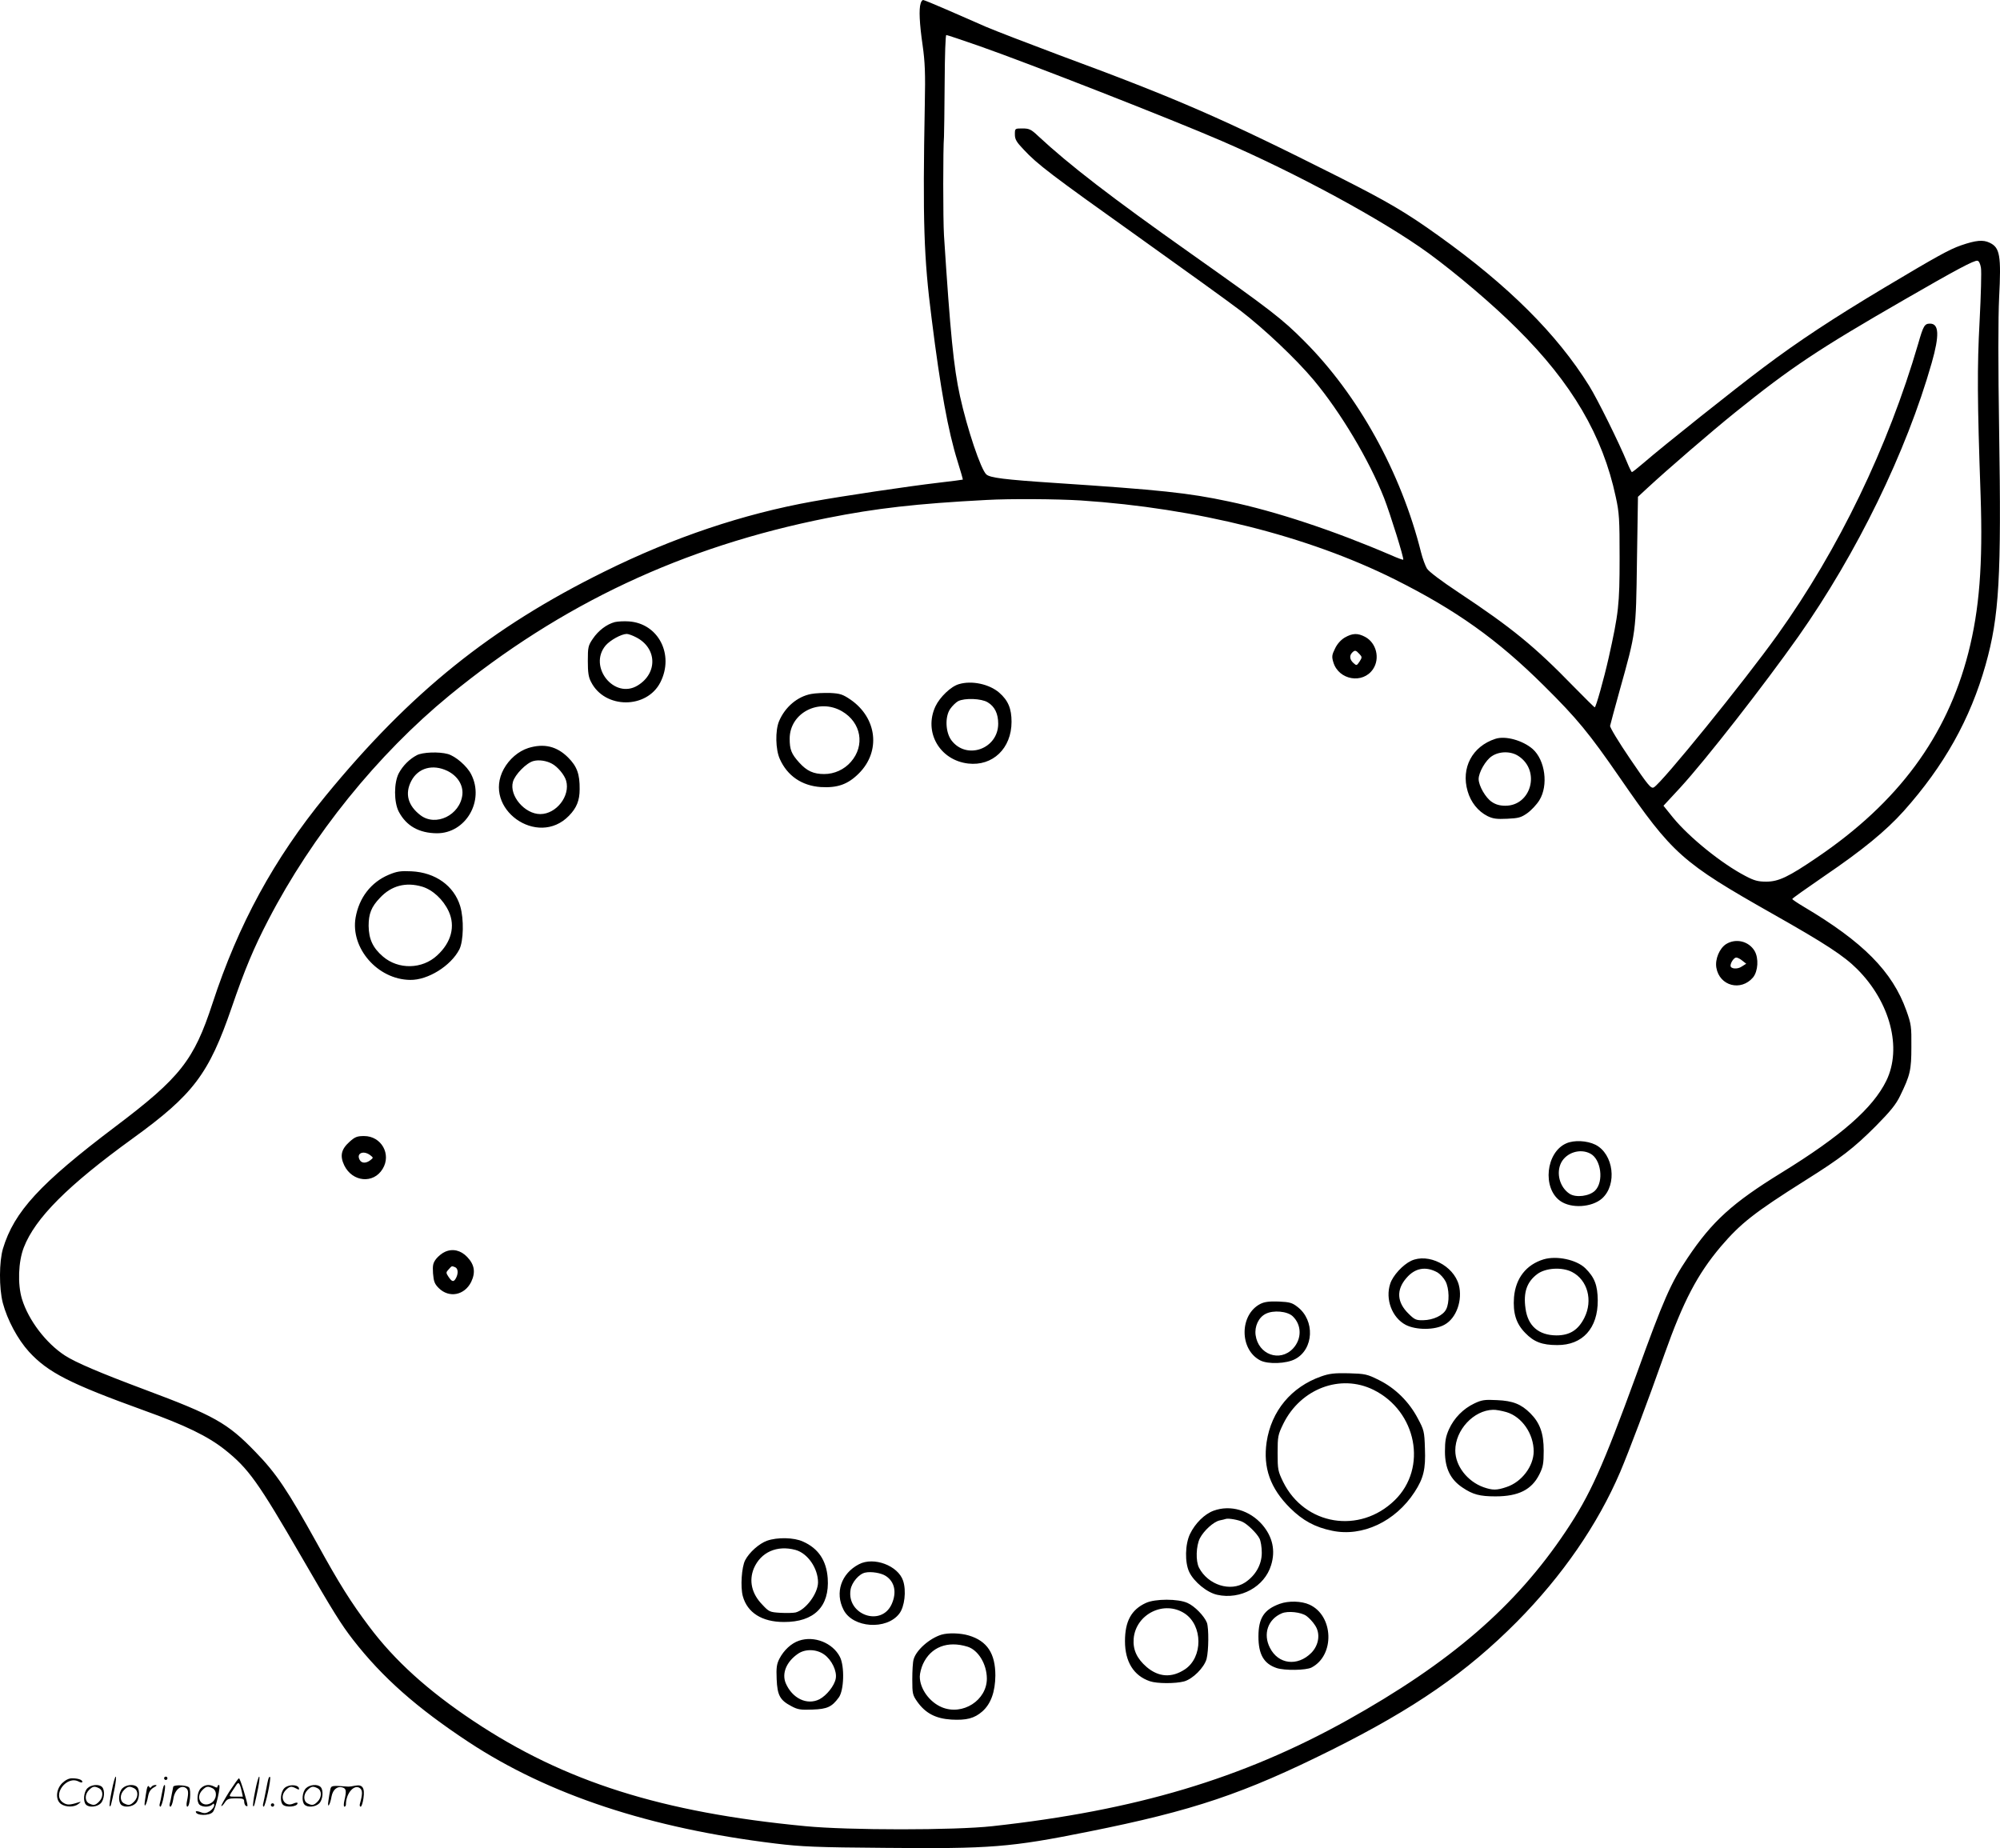 <?xml version="1.0" standalone="no"?>
<!DOCTYPE svg PUBLIC "-//W3C//DTD SVG 20010904//EN"
 "http://www.w3.org/TR/2001/REC-SVG-20010904/DTD/svg10.dtd">
<svg version="1.0" xmlns="http://www.w3.org/2000/svg"
  viewBox="0 0 1198.896 1107.88"
 preserveAspectRatio="xMidYMid meet">
<g transform="translate(-0.631,1109) scale(0.1,-0.1)"
fill="#000000" stroke="none">
<path d="M5525 11069 c-11 -34 -7 -120 12 -251 14 -99 17 -168 13 -353 -13
-704 -6 -919 41 -1285 53 -424 99 -675 155 -854 19 -60 33 -110 32 -111 -2 -1
-68 -10 -148 -19 -179 -21 -569 -79 -752 -112 -417 -75 -834 -215 -1248 -420
-681 -336 -1162 -723 -1672 -1345 -309 -377 -523 -770 -678 -1244 -111 -340
-193 -445 -583 -739 -451 -341 -606 -509 -673 -731 -23 -78 -24 -235 -1 -325
27 -102 89 -218 157 -293 115 -125 245 -191 690 -352 248 -89 383 -155 484
-235 142 -113 199 -193 461 -645 189 -327 236 -402 308 -495 176 -226 382
-408 693 -613 480 -316 1089 -517 1839 -608 155 -19 247 -23 660 -26 628 -6
748 3 1215 97 630 126 932 228 1460 491 496 248 807 463 1110 768 272 275 484
583 618 896 55 130 160 408 267 710 112 315 196 476 337 643 119 139 200 203
506 396 215 135 290 193 422 325 88 89 122 131 146 181 61 125 68 155 68 295
1 121 -1 136 -30 217 -84 235 -260 412 -616 623 -37 22 -68 43 -68 46 0 4 87
65 193 138 228 155 368 270 475 389 242 271 399 551 491 877 82 292 95 524 81
1406 -6 385 -6 674 0 795 13 252 5 300 -57 329 -39 19 -82 15 -172 -16 -69
-24 -145 -66 -455 -251 -311 -186 -519 -323 -729 -481 -167 -125 -603 -472
-717 -571 -36 -31 -68 -56 -71 -56 -3 0 -16 26 -29 58 -48 117 -178 380 -228
460 -193 310 -484 600 -904 900 -194 139 -303 203 -598 352 -697 351 -966 468
-1675 730 -181 68 -379 144 -440 170 -60 27 -168 73 -238 104 -71 31 -132 56
-137 56 -5 0 -12 -9 -15 -21z m352 -255 c297 -104 1155 -440 1453 -569 453
-196 967 -475 1240 -673 168 -123 387 -309 530 -452 329 -326 514 -642 592
-1009 21 -95 23 -133 23 -366 0 -280 -6 -331 -66 -600 -29 -128 -76 -295 -83
-295 -3 0 -60 57 -128 126 -232 239 -371 352 -686 561 -107 71 -180 126 -192
145 -10 17 -26 60 -35 96 -120 480 -377 944 -700 1267 -133 134 -202 187 -680
525 -477 337 -729 531 -917 706 -41 39 -53 44 -93 44 -45 0 -45 0 -45 -36 0
-29 9 -45 53 -91 83 -89 162 -149 687 -523 272 -194 548 -393 612 -442 141
-108 331 -287 440 -417 161 -193 331 -478 421 -706 37 -95 121 -364 115 -370
-2 -2 -35 10 -73 27 -342 147 -691 263 -973 322 -244 52 -409 69 -1042 111
-303 20 -389 31 -411 51 -33 29 -115 274 -158 469 -38 173 -58 375 -96 964 -6
96 -6 527 0 591 1 19 3 164 4 323 1 172 5 287 10 287 6 0 94 -30 198 -66z
m6004 -1329 c4 -22 0 -166 -8 -320 -15 -279 -14 -473 6 -1045 14 -413 -7 -684
-74 -945 -129 -501 -420 -895 -905 -1224 -173 -118 -232 -146 -306 -146 -49 0
-72 6 -125 34 -142 74 -335 230 -433 349 l-58 72 101 109 c154 168 501 613
708 906 351 499 647 1106 799 1640 47 165 44 235 -10 235 -33 0 -40 -12 -71
-120 -181 -620 -476 -1232 -843 -1745 -201 -281 -695 -890 -742 -915 -17 -9
-34 12 -142 171 -68 100 -122 189 -120 198 2 9 27 104 57 211 99 354 98 344
104 779 l6 383 55 51 c123 114 390 344 528 455 334 269 497 378 1018 678 303
175 415 235 434 231 9 -1 17 -18 21 -42z m-5395 -1395 c695 -46 1359 -213
1879 -472 370 -185 617 -361 896 -638 199 -197 271 -285 454 -550 318 -461
372 -509 919 -819 315 -178 426 -251 505 -330 198 -198 270 -474 175 -669 -80
-164 -270 -331 -629 -552 -294 -181 -415 -291 -562 -510 -101 -150 -144 -248
-307 -699 -203 -556 -276 -720 -424 -941 -301 -450 -690 -786 -1312 -1133
-628 -349 -1267 -540 -2125 -634 -225 -25 -863 -25 -1120 0 -862 82 -1445 267
-1990 630 -275 183 -474 364 -626 567 -109 145 -179 256 -311 496 -178 321
-245 422 -372 552 -166 172 -247 217 -662 372 -267 100 -413 162 -478 204
-114 74 -219 212 -258 339 -27 89 -22 224 11 309 68 176 264 372 652 653 365
264 457 387 594 785 78 228 134 361 220 526 263 507 654 991 1085 1345 670
549 1400 892 2266 1064 291 58 534 86 954 108 140 8 422 6 566 -3z M3692 7361
c-49 -13 -99 -51 -132 -100 -28 -41 -30 -51 -30 -133 0 -69 4 -98 20 -127 82
-161 333 -162 415 -1 84 166 -12 353 -189 365 -28 2 -66 0 -84 -4z m127 -91
c126 -64 131 -215 10 -289 -140 -86 -299 113 -192 240 28 32 93 68 126 69 10
0 35 -9 56 -20z M8067 7268 c-23 -14 -45 -38 -58 -66 -19 -38 -20 -49 -10 -82
32 -107 177 -132 238 -41 43 64 20 157 -47 193 -45 24 -76 23 -123 -4z m88
-98 c17 -18 17 -21 1 -46 -17 -25 -18 -25 -37 -8 -22 20 -25 44 -7 62 16 16
22 15 43 -8z M5755 6989 c-48 -13 -115 -78 -141 -133 -72 -154 25 -323 196
-343 147 -17 260 91 260 250 0 79 -20 128 -74 175 -59 51 -164 74 -241 51z
m172 -109 c42 -25 63 -68 63 -128 0 -152 -191 -220 -281 -99 -35 48 -39 140
-7 187 13 19 35 40 48 47 40 20 140 16 177 -7z M4869 6930 c-82 -15 -157 -78
-193 -164 -23 -56 -21 -169 5 -226 45 -101 132 -160 245 -168 101 -6 163 16
229 82 132 132 109 332 -50 442 -47 32 -63 37 -122 40 -37 1 -89 -1 -114 -6z
m185 -104 c115 -67 139 -205 53 -303 -40 -46 -99 -73 -160 -73 -64 0 -104 18
-150 69 -47 52 -57 78 -57 143 0 154 175 245 314 164z M8970 6661 c-138 -45
-207 -174 -166 -314 19 -66 62 -120 119 -149 33 -16 55 -19 118 -16 67 3 83 7
120 33 24 17 57 52 73 78 55 89 35 240 -40 307 -60 52 -164 81 -224 61z m140
-104 c132 -88 75 -297 -80 -297 -32 0 -58 7 -81 23 -37 24 -79 97 -79 137 0
40 42 113 79 137 46 31 116 31 161 0z M3173 6606 c-59 -19 -114 -66 -147 -126
-129 -237 203 -474 391 -280 46 47 64 92 64 159 1 91 -16 137 -69 190 -68 68
-145 86 -239 57z m142 -94 c34 -18 75 -67 85 -102 26 -91 -59 -200 -155 -200
-93 0 -187 110 -164 193 12 44 81 114 123 125 33 9 78 2 111 -16z M2505 6563
c-44 -23 -84 -63 -108 -108 -30 -57 -30 -174 0 -231 45 -85 121 -128 228 -129
173 -1 287 194 206 353 -25 50 -94 109 -140 122 -54 15 -152 11 -186 -7z m183
-94 c61 -30 96 -85 90 -143 -14 -122 -159 -193 -251 -123 -76 58 -95 130 -55
206 41 78 128 102 216 60z M2336 5846 c-106 -45 -177 -137 -198 -256 -32 -183
132 -372 327 -374 106 -2 244 84 295 183 25 50 28 182 5 259 -37 122 -148 202
-292 209 -66 3 -87 0 -137 -21z m201 -71 c63 -19 126 -77 159 -148 41 -89 16
-186 -69 -264 -90 -84 -233 -86 -325 -7 -61 52 -85 105 -86 184 0 72 16 114
68 168 68 73 155 96 253 67z M10354 5431 c-40 -25 -68 -91 -59 -142 19 -110
148 -143 220 -58 30 37 35 115 9 159 -35 58 -111 77 -170 41z m97 -100 l23
-18 -27 -17 c-26 -18 -67 -14 -67 5 0 19 21 49 34 49 8 0 24 -8 37 -19z M2101
4245 c-50 -45 -58 -84 -31 -141 49 -100 175 -112 230 -21 54 88 -8 197 -111
197 -42 0 -55 -5 -88 -35z m125 -80 c19 -15 19 -15 0 -30 -26 -20 -53 -19 -64
3 -21 39 23 58 64 27z M9395 4236 c-122 -54 -144 -268 -36 -345 66 -47 190
-39 251 15 92 83 69 267 -40 322 -51 25 -128 29 -175 8z m144 -61 c65 -33 83
-168 29 -222 -34 -34 -115 -44 -153 -19 -59 39 -82 124 -50 187 32 60 113 86
174 54z M2674 3586 c-17 -7 -41 -27 -53 -42 -19 -25 -22 -38 -19 -87 4 -48 9
-63 34 -88 62 -62 155 -44 195 37 27 57 20 103 -24 149 -38 40 -87 52 -133 31z
m60 -92 c18 -7 21 -36 6 -65 -14 -26 -24 -24 -45 7 -16 24 -16 27 1 45 20 22
17 21 38 13z M8465 3532 c-50 -24 -109 -88 -125 -137 -31 -93 11 -204 93 -247
62 -32 176 -32 234 2 70 39 108 147 84 238 -32 116 -183 192 -286 144z m159
-70 c16 -10 37 -33 47 -52 23 -42 25 -129 4 -169 -18 -36 -77 -64 -137 -65
-42 -1 -52 3 -88 39 -70 68 -75 143 -13 214 52 61 117 72 187 33z M9260 3541
c-105 -32 -168 -113 -178 -227 -7 -95 12 -158 67 -214 52 -54 101 -73 192 -73
152 -1 244 101 243 268 -1 91 -19 138 -75 193 -53 51 -171 76 -249 53z m170
-76 c93 -48 126 -170 74 -274 -37 -74 -88 -106 -168 -106 -107 1 -171 57 -185
161 -14 97 8 160 71 207 50 37 148 43 208 12z M7562 3274 c-126 -64 -127 -274
-1 -339 46 -24 157 -20 209 8 112 59 120 232 14 313 -32 25 -47 29 -113 32
-56 2 -85 -2 -109 -14z m193 -74 c55 -52 56 -136 2 -194 -79 -83 -208 -36
-224 81 -7 52 18 106 60 127 46 24 130 16 162 -14z M7926 2839 c-179 -63 -299
-207 -327 -394 -22 -153 22 -277 141 -395 76 -75 149 -115 252 -136 181 -38
379 55 494 232 54 83 67 138 62 261 -3 103 -6 112 -43 181 -52 99 -135 181
-232 229 -72 36 -83 38 -182 41 -86 2 -117 -2 -165 -19z m313 -80 c260 -128
326 -469 128 -662 -210 -205 -540 -151 -669 110 -31 64 -33 74 -33 173 0 100
2 109 34 175 104 211 343 301 540 204z M8844 2677 c-67 -32 -121 -87 -152
-155 -19 -43 -24 -70 -24 -133 0 -101 33 -168 105 -216 62 -42 104 -53 198
-53 138 0 217 40 263 132 22 44 26 65 26 142 0 104 -23 167 -80 224 -55 55
-105 75 -200 79 -74 4 -92 1 -136 -20z m193 -52 c93 -28 163 -130 163 -236 -1
-89 -72 -183 -163 -213 -59 -20 -83 -20 -138 -1 -97 35 -169 128 -169 220 0
123 110 241 226 244 17 1 53 -6 81 -14z M7281 2034 c-54 -20 -110 -75 -141
-139 -30 -62 -32 -171 -5 -228 28 -59 107 -124 168 -137 139 -31 284 48 323
178 27 87 9 169 -52 241 -76 88 -192 122 -293 85z m174 -67 c30 -14 85 -68
101 -99 8 -15 14 -53 14 -86 0 -71 -37 -136 -100 -178 -88 -58 -222 -15 -276
88 -21 40 -18 131 5 177 24 46 82 99 119 107 15 3 32 7 37 9 15 5 77 -6 100
-18z M4604 1854 c-47 -17 -106 -69 -131 -117 -21 -41 -29 -159 -14 -215 27
-99 115 -155 246 -155 182 -1 275 93 263 263 -8 106 -56 178 -148 219 -54 25
-154 27 -216 5z m171 -55 c73 -20 135 -110 135 -195 -1 -67 -74 -165 -135
-180 -14 -3 -55 -4 -91 -2 -64 4 -68 6 -109 50 -63 65 -80 142 -50 216 42 98
139 141 250 111z M5155 1713 c-106 -55 -145 -170 -92 -273 55 -109 258 -123
334 -23 32 41 43 137 23 197 -30 91 -176 146 -265 99z m161 -70 c54 -35 67
-99 35 -170 -63 -137 -271 -62 -246 88 7 43 51 95 88 102 35 8 96 -2 123 -20z
M6875 1481 c-87 -40 -125 -110 -125 -229 0 -123 52 -207 149 -240 43 -15 154
-15 206 -1 52 15 119 82 134 134 13 49 14 185 2 218 -16 40 -73 99 -116 118
-56 26 -195 26 -250 0z m233 -63 c109 -72 110 -263 1 -335 -79 -52 -157 -47
-229 14 -59 51 -83 104 -78 170 13 148 183 232 306 151z M7678 1476 c-94 -34
-128 -85 -128 -196 0 -107 32 -163 109 -189 48 -16 176 -14 209 3 141 73 133
311 -12 377 -48 22 -125 24 -178 5z m160 -73 c15 -11 38 -35 50 -54 35 -49 25
-120 -21 -167 -83 -83 -198 -69 -248 30 -43 83 -12 172 71 207 37 16 117 7
148 -16z M5650 1291 c-72 -22 -152 -93 -167 -148 -5 -16 -8 -69 -8 -120 0 -86
2 -94 30 -134 49 -69 110 -101 204 -107 91 -5 138 7 186 49 51 45 77 117 78
215 0 132 -49 207 -159 240 -50 15 -123 17 -164 5z m156 -72 c64 -20 115 -103
116 -190 1 -131 -145 -225 -270 -173 -74 31 -132 111 -132 184 0 19 9 53 19
75 47 102 147 141 267 104z M4796 1255 c-47 -16 -91 -57 -118 -109 -16 -32
-19 -54 -16 -122 4 -97 20 -126 89 -162 37 -20 56 -23 126 -20 88 3 116 16
157 72 32 42 36 188 7 244 -43 84 -154 128 -245 97z m151 -83 c45 -32 78 -100
69 -145 -8 -42 -54 -100 -97 -123 -75 -38 -164 5 -203 97 -24 59 5 128 73 175
44 31 112 29 158 -4z M676 354 c-10 -47 -15 -88 -12 -91 5 -6 9 7 30 110 7 37
10 67 6 67 -4 0 -15 -39 -24 -86z M990 430 c0 -5 5 -10 10 -10 6 0 10 5 10 10
0 6 -4 10 -10 10 -5 0 -10 -4 -10 -10z M1536 354 c-10 -47 -15 -88 -12 -91 5
-6 9 7 30 110 7 37 10 67 6 67 -4 0 -15 -39 -24 -86z M1616 429 c-3 -8 -10
-41 -16 -74 -6 -33 -14 -68 -16 -77 -3 -10 -1 -18 3 -18 10 0 46 171 38 178
-2 3 -7 -1 -9 -9z M379 401 c-38 -38 -41 -101 -7 -125 29 -20 79 -20 104 0 18
14 18 15 1 10 -53 -17 -69 -17 -92 -2 -69 45 21 166 94 126 12 -6 21 -7 21 -1
0 12 -25 21 -62 21 -19 0 -39 -10 -59 -29z M1380 349 c-28 -45 -49 -83 -47
-85 2 -3 12 7 21 21 14 21 24 25 66 25 43 0 50 -3 50 -19 0 -11 5 -23 10 -26
6 -3 10 -3 10 1 0 20 -44 164 -51 164 -4 0 -30 -37 -59 -81z m75 4 l7 -33 -42
0 c-42 0 -42 0 -28 23 8 12 21 32 29 44 15 25 22 18 34 -34z M530 370 c-22
-22 -27 -79 -8 -98 19 -19 66 -14 88 8 22 22 27 79 8 98 -19 19 -66 14 -88 -8z
m71 0 c25 -14 25 -54 -1 -80 -23 -23 -33 -24 -61 -10 -25 14 -25 54 1 80 23
23 33 24 61 10z M740 370 c-22 -22 -27 -79 -8 -98 19 -19 66 -14 88 8 22 22
27 79 8 98 -19 19 -66 14 -88 -8z m71 0 c25 -14 25 -54 -1 -80 -23 -23 -33
-24 -61 -10 -25 14 -25 54 1 80 23 23 33 24 61 10z M886 364 c-3 -16 -8 -47
-11 -69 -8 -51 10 -26 19 27 5 27 15 42 34 53 18 10 22 14 10 15 -9 0 -20 -5
-24 -11 -5 -8 -9 -8 -14 1 -5 8 -10 3 -14 -16z M987 383 c-2 -4 -7 -26 -11
-48 -4 -22 -9 -48 -12 -57 -3 -10 -1 -18 4 -18 4 0 14 28 20 62 11 58 10 81
-1 61z M1045 380 c-1 -3 -5 -23 -9 -45 -4 -22 -9 -48 -12 -57 -3 -10 -1 -18 4
-18 5 0 13 20 17 45 7 53 44 87 74 68 17 -11 19 -28 8 -80 -4 -18 -3 -33 2
-33 16 0 24 99 11 115 -12 14 -87 18 -95 5z M1210 370 c-22 -22 -27 -79 -8
-98 7 -7 24 -12 38 -12 14 0 31 5 38 12 9 9 12 8 12 -5 0 -9 -12 -24 -26 -34
-21 -13 -32 -15 -55 -6 -16 6 -29 8 -29 3 0 -24 81 -27 102 -2 18 19 50 162
37 162 -5 0 -9 -5 -9 -10 0 -7 -6 -7 -19 0 -30 16 -59 12 -81 -10z m71 0 c29
-16 25 -65 -6 -86 -56 -37 -103 28 -55 76 23 23 33 24 61 10z M1711 371 c-23
-23 -28 -80 -9 -99 19 -19 88 -13 88 9 0 5 -11 4 -24 -2 -54 -25 -89 38 -46
81 23 23 33 24 62 9 16 -9 19 -8 16 3 -8 22 -64 22 -87 -1z M1840 370 c-22
-22 -27 -79 -8 -98 19 -19 66 -14 88 8 22 22 27 79 8 98 -19 19 -66 14 -88 -8z
m71 0 c25 -14 25 -54 -1 -80 -23 -23 -33 -24 -61 -10 -25 14 -25 54 1 80 23
23 33 24 61 10z M1986 361 c-3 -14 -8 -44 -11 -66 -8 -51 10 -26 19 27 8 41
35 63 66 53 22 -7 24 -21 11 -77 -5 -22 -5 -38 0 -38 5 0 9 6 9 13 0 68 51
125 85 97 15 -13 15 -35 -1 -92 -3 -10 -1 -18 4 -18 6 0 13 23 17 50 9 63 -5
84 -49 76 -17 -4 -35 -6 -41 -6 -101 8 -104 7 -109 -19z M1630 270 c0 -5 5
-10 10 -10 6 0 10 5 10 10 0 6 -4 10 -10 10 -5 0 -10 -4 -10 -10z"/>
</g>
</svg>
